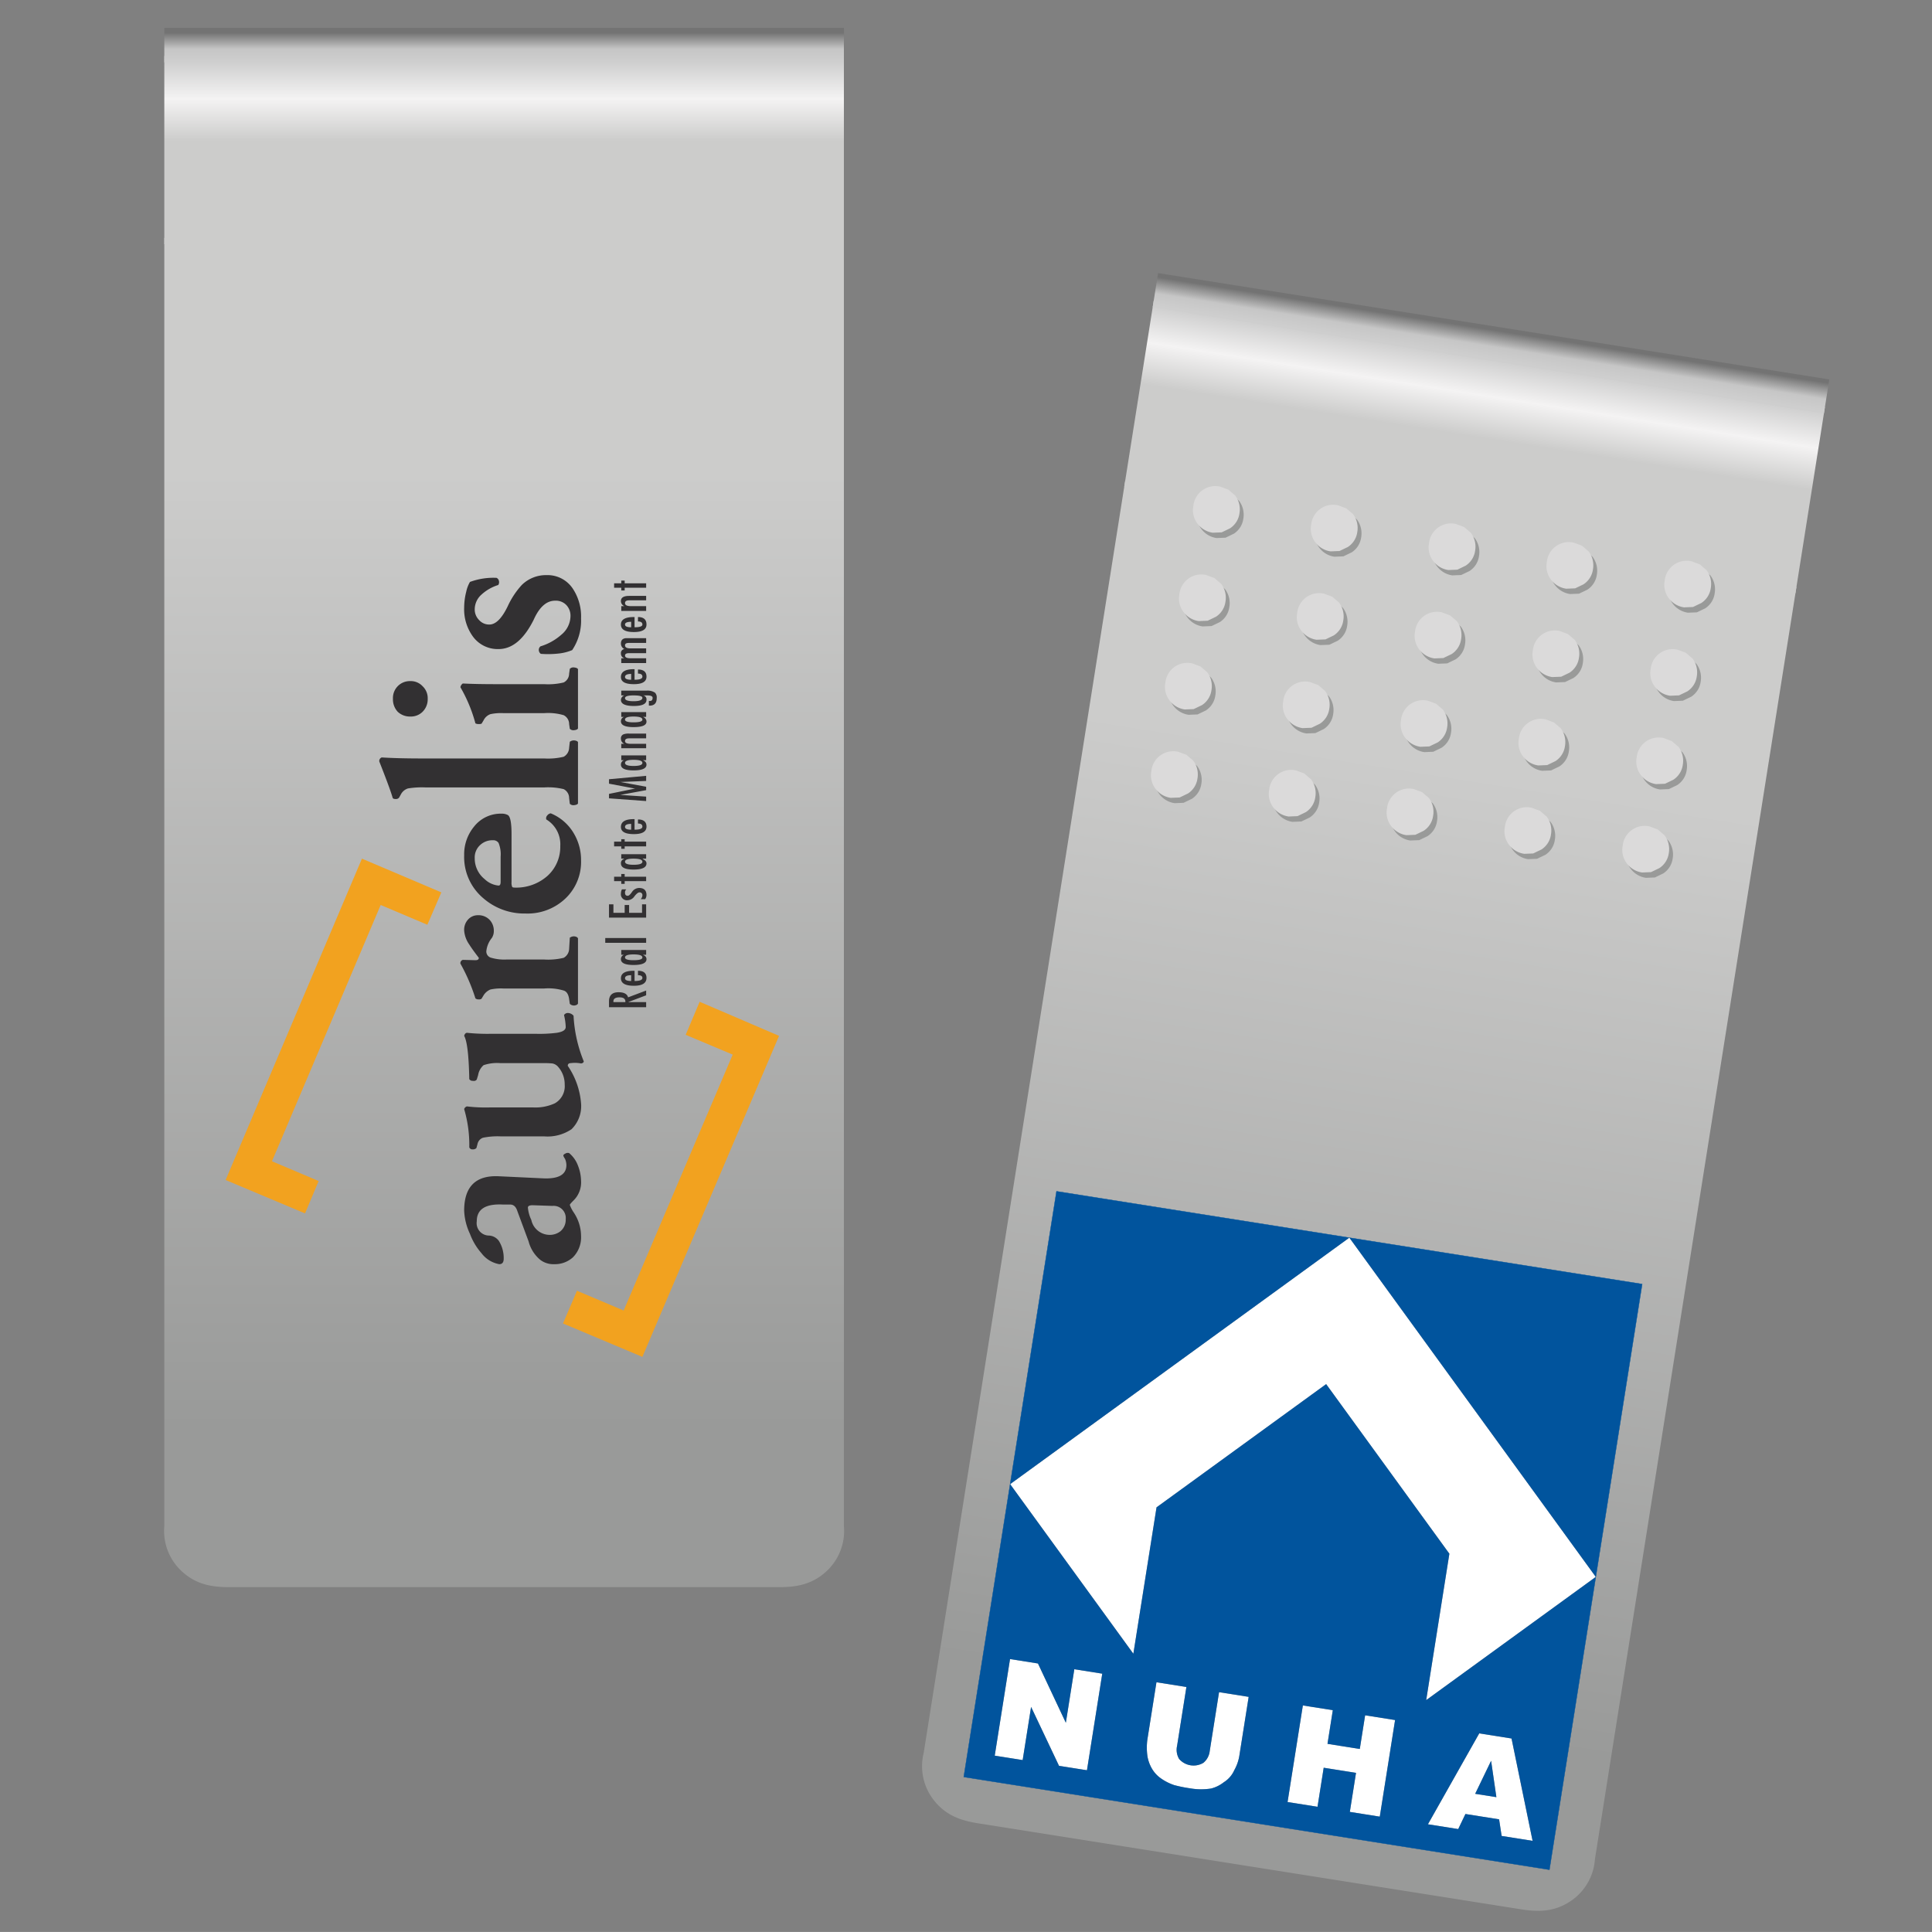 <svg xmlns="http://www.w3.org/2000/svg" xmlns:xlink="http://www.w3.org/1999/xlink" viewBox="0 0 283.465 283.46"><rect x="0" y="0" width="283.465" height="283.46" fill="#808080" stroke="none"/><defs><style>.cls-1{fill:url(#Unbenannter_Verlauf_4);}.cls-2{fill:url(#Unbenannter_Verlauf_24);}.cls-3{fill:url(#Unbenannter_Verlauf_3);}.cls-4{fill:#323032;}.cls-5{fill:#f2a21f;}.cls-6{fill:url(#Unbenannter_Verlauf_4-2);}.cls-7{fill:url(#Unbenannter_Verlauf_24-2);}.cls-8{fill:url(#Unbenannter_Verlauf_3-2);}.cls-9{fill:#999a99;}.cls-10{fill:#dbdada;}.cls-11{fill:#fff;}.cls-12{fill:#01549d;}.cls-13{fill:none;stroke:#01549d;stroke-miterlimit:10;stroke-width:0.05px;}</style><linearGradient id="Unbenannter_Verlauf_4" x1="73.963" y1="275.537" x2="73.963" y2="219.341" gradientTransform="matrix(1, 0, 0, -1, 0, 284.54)" gradientUnits="userSpaceOnUse"><stop offset="0" stop-color="#cecece"/><stop offset="0.098" stop-color="#f4f3f3"/><stop offset="0.208" stop-color="#cccccb"/></linearGradient><linearGradient id="Unbenannter_Verlauf_24" x1="73.963" y1="279.733" x2="73.963" y2="275.531" gradientTransform="matrix(1, 0, 0, -1, 0, 284.54)" gradientUnits="userSpaceOnUse"><stop offset="0" stop-color="#737373"/><stop offset="0.573" stop-color="#c6c6c6"/><stop offset="1" stop-color="#cecece"/></linearGradient><linearGradient id="Unbenannter_Verlauf_3" x1="73.963" y1="74.97" x2="73.963" y2="215.226" gradientTransform="matrix(1, 0, 0, -1, 0, 284.54)" gradientUnits="userSpaceOnUse"><stop offset="0" stop-color="#999a99"/><stop offset="1" stop-color="#cccccb"/></linearGradient><linearGradient id="Unbenannter_Verlauf_4-2" x1="204.044" y1="232.679" x2="204.044" y2="176.484" gradientTransform="matrix(0.988, 0.156, 0.156, -0.988, -19.543, 250.619)" xlink:href="#Unbenannter_Verlauf_4"/><linearGradient id="Unbenannter_Verlauf_24-2" x1="204.044" y1="236.876" x2="204.044" y2="232.674" gradientTransform="matrix(0.988, 0.156, 0.156, -0.988, -19.543, 250.619)" xlink:href="#Unbenannter_Verlauf_24"/><linearGradient id="Unbenannter_Verlauf_3-2" x1="204.044" y1="32.112" x2="204.044" y2="172.368" gradientTransform="matrix(0.988, 0.156, 0.156, -0.988, -19.543, 250.619)" xlink:href="#Unbenannter_Verlauf_3"/></defs><title>4</title><g id="Clip_links" data-name="Clip links"><g id="Clip"><g id="Szene-1"><path class="cls-1" d="M123.818,35.839V8.214H24.108V35.839Z"/><path class="cls-2" d="M123.818,9.152V4.087H24.108V9.152Z"/></g><path class="cls-3" d="M123.818,34.901H24.108V223.91a8.061,8.061,0,0,0,2.298,6.376c2.198,2.198,4.635,2.582,7.223,2.582h80.669c2.587,0,5.024-.383,7.223-2.582a8.061,8.061,0,0,0,2.298-6.376Z"/></g><g id="Logo_4" data-name="Logo 4"><g id="Layer0_0_FILL" data-name="Layer0 0 FILL"><path class="cls-4" d="M84.153,176.132a3.72,3.72,0,0,0,1.1-2.9,6.315,6.315,0,0,0-.45-2.2,4.321,4.321,0,0,0-1.3-1.85.688.688,0,0,0-.6.1q-.25.1-.25.3a2.266,2.266,0,0,0,.25.45,2.457,2.457,0,0,1,.2.9q0,2.15-3.55,1.95l-6.35-.3q-5.1-.25-5.1,5.05a8.736,8.736,0,0,0,.85,3.4,9.065,9.065,0,0,0,1.7,2.85,4.202,4.202,0,0,0,2.6,1.6q.65,0,.65-.8a4.739,4.739,0,0,0-.7-2.6,1.902,1.902,0,0,0-1.45-.8,1.823,1.823,0,0,1-1.8-2.1q0-2.65,3.85-2.45h1.05q.75,0,1.05.95l1.65,4.45a5.249,5.249,0,0,0,1.7,2.7,3.147,3.147,0,0,0,2.05.65,3.934,3.934,0,0,0,2.75-1,4.157,4.157,0,0,0,1.2-3.15,6.254,6.254,0,0,0-1.05-3.4,5.129,5.129,0,0,1-.6-1.15q0-.1.55-.65m-1.15,2.75a2.198,2.198,0,0,1-.75,1.75,2.519,2.519,0,0,1-1.6.55,2.762,2.762,0,0,1-2.7-2.2,5.279,5.279,0,0,1-.5-1.8q0-.35.7-.35l2.9.1a1.78,1.78,0,0,1,1.95,1.95m-.25-29.95a8.366,8.366,0,0,1,.25,1.75q0,.65-1.3.85a20.069,20.069,0,0,1-3,.15h-6.8a28.474,28.474,0,0,1-3.4-.15q-.3.05-.4.45.65,1.15.75,6.35a.588.588,0,0,0,.55.25.507.507,0,0,0,.55-.2l.2-.65a2.445,2.445,0,0,1,.8-1.45,6.202,6.202,0,0,1,2.45-.3h6.15a13.668,13.668,0,0,1,1.5.05,1.492,1.492,0,0,1,.75.4,3.875,3.875,0,0,1,1.05,2.7,2.877,2.877,0,0,1-1.45,2.75,6.825,6.825,0,0,1-3.2.6h-6.3a22.913,22.913,0,0,1-3.4-.15.601.601,0,0,0-.4.4,18.516,18.516,0,0,1,.75,5.6.462.462,0,0,0,.5.3.649.649,0,0,0,.55-.2l.15-.55a1.255,1.255,0,0,1,.8-.95,10.66,10.66,0,0,1,2.65-.2h6.35a6.306,6.306,0,0,0,4-1.05,4.743,4.743,0,0,0,1.4-3.8,11.306,11.306,0,0,0-1.95-5.5q0-.4.45-.4a4.639,4.639,0,0,1,1.5.05q.35-.05.4-.3a20.395,20.395,0,0,1-1.5-6.7,1.119,1.119,0,0,0-.75-.4.655.655,0,0,0-.65.3m9.4-1.9,2.65-1v-.7l-2.65,1q-.2-.75-1.4-.75-1.4,0-1.4,1.35v.85h5.45v-.75h-2.65m-2.15-.05q-.05-.65.9-.65.9,0,.85.7h-1.75v-.05m4.25-3.5q0,.45-1.15.45v-1.5h-.1q-1.9,0-1.9,1.1t1.9,1.1q1.85,0,1.85-1.15,0-1.05-1.25-1.05v.65q.65,0,.65.4m-1.65-.4v.85q-.9,0-.9-.4,0-.45.9-.45m2.2-3v-.7h-3.65v.7h.4a.674.674,0,0,0-.45.65q0,.85,1.85.85,1.9,0,1.9-.85,0-.45-.55-.65h.5m-1.85-.05q1.3,0,1.3.45,0,.4-1.3.4-1.25,0-1.25-.4,0-.45,1.25-.45m-4.15-2.4v.7h6v-.7h-6m2.45-7.15a1.331,1.331,0,0,0-.15.6.884.884,0,0,0,1,1,1.262,1.262,0,0,0,1-.6q.45-.55.7-.55a.398.398,0,0,1,.45.45.895.895,0,0,1-.25.55h.65a1.075,1.075,0,0,0,.2-.6q0-1.05-1.1-1.05a1.288,1.288,0,0,0-1,.55q-.4.6-.65.6-.4,0-.4-.45a.585.585,0,0,1,.2-.5h-.65m-1.25,2.2h-.65v1.95h5.45v-1.95h-.6v1.25h-1.9v-1.15h-.65v1.15h-1.65v-1.25m1.65-4.45h-.5v.4h-1.05v.65h1.05v.4h.5v-.4h3.15v-.65h-3.15v-.4m3.15-4.05v-.7h-3.15v-.35h-.5v.35h-1.05v.7h1.05v.35h.5v-.35h3.15m-.5,1.85v-.05h.5v-.65h-3.65v.65h.4v.05a.62.62,0,0,0-.45.65q0,.9,1.85.9,1.9,0,1.9-.9,0-.4-.55-.65m-1.35-.05q1.3,0,1.3.45t-1.3.45q-1.25,0-1.25-.45t1.25-.45m.15-5.8h-.1q-1.9,0-1.9,1.15,0,1.05,1.9,1.05,1.85,0,1.85-1.1,0-1.05-1.25-1.05v.6q.65,0,.65.45t-1.15.45v-1.55m-.5.7v.85q-.9,0-.9-.4,0-.45.9-.45m2.2-7.05-5.45.5v.65l3.7.7h.2l-3.9.8v.65l5.45.4v-.65l-3.8-.25,3.8-.7v-.5l-3.8-.7,3.8-.15v-.75m-3.65-3v.7h.4a.674.674,0,0,0-.45.65q0,.85,1.85.85,1.9,0,1.9-.85,0-.45-.55-.65h.5v-.7h-3.65m1.8.65q1.3,0,1.3.45t-1.3.45q-1.25,0-1.25-.45t1.25-.45m-1.35-2.35h-.45v.65h3.65v-.65h-2.25q-.85,0-.85-.4t.6-.4h2.5v-.7h-2.5a2.08,2.08,0,0,0-.8.1.62.62,0,0,0-.4.65.801.801,0,0,0,.5.75m-.45-3.95h.4a.674.674,0,0,0-.45.65q0,.85,1.85.85,1.9,0,1.9-.8a.717.717,0,0,0-.55-.7h.5v-.7h-3.65v.7m3.1.4q0,.4-1.3.4-1.25,0-1.25-.4,0-.45,1.25-.45,1.3,0,1.3.45m1.85-3.95a1.959,1.959,0,0,0-1.25-.3h-3.7v.7h.45a.743.743,0,0,0-.5.65q0,.9,1.9.9,1.85,0,1.85-.9a.573.573,0,0,0-.5-.65h.6q.8,0,.8.35,0,.55-.55.45v.7h.1q1.05,0,1.05-1.1a.996.996,0,0,0-.25-.8m-1.85.75q0,.5-1.3.5-1.25,0-1.25-.45,0-.4,1.25-.4,1.3,0,1.3.35m-1.15-4.2h-.1q-1.9,0-1.9,1.15,0,1.05,1.9,1.05,1.85,0,1.85-1.1,0-1.05-1.25-1.05v.6q.65,0,.65.45t-1.15.45v-1.55m-.5.7v.85q-.9,0-.9-.4,0-.45.9-.45m2.2-4.55v-.7h-2.85q-.85,0-.85.8a.904.904,0,0,0,.5.8.585.585,0,0,0-.5.65.709.709,0,0,0,.5.7h-.45v.7h3.65v-.7h-2.3q-.8,0-.8-.4,0-.35.6-.35h2.5v-.7h-2.3q-.8,0-.8-.45,0-.35.55-.35h2.55m-1.7-2.3v-1.5h-.1q-1.9,0-1.9,1.1t1.9,1.1q1.85,0,1.85-1.1t-1.25-1.1v.65q.65,0,.65.45,0,.4-1.15.4m-.5-.8v.8q-.9,0-.9-.4t.9-.4m-22.5,43.05a1.919,1.919,0,0,0-1.4.6,2.23,2.23,0,0,0-.6,1.65,4.081,4.081,0,0,0,.75,2.05q.4.65,1.4,1.95,0,.35-.5.35l-1.85-.05a.498.498,0,0,0-.35.55,27.019,27.019,0,0,1,2.2,5.1.69.69,0,0,0,.5.15.579.579,0,0,0,.4-.1l.3-.5a2.15,2.15,0,0,1,1-.85,7.458,7.458,0,0,1,1.9-.15h6a7.841,7.841,0,0,1,2.85.3q.65.2.8,1.25l.1.7a.879.879,0,0,0,.65.25q.45-.05.55-.3v-9.55q-.1-.25-.55-.3a1.009,1.009,0,0,0-.65.2l-.1,1.65a1.553,1.553,0,0,1-.8,1.3,9.629,9.629,0,0,1-2.85.25h-5.55a6.782,6.782,0,0,1-2.2-.25.951.951,0,0,1-.75-.95,3.656,3.656,0,0,1,.8-1.95,1.848,1.848,0,0,0,.3-1.05,2.321,2.321,0,0,0-.55-1.55,2.256,2.256,0,0,0-1.8-.75m4.4-14.7a1.799,1.799,0,0,0-.9-.2,4.977,4.977,0,0,0-4.05,1.9,6.371,6.371,0,0,0-1.45,4.2,7.896,7.896,0,0,0,2.8,6.3,9.161,9.161,0,0,0,6.2,2.25,8.05,8.05,0,0,0,5.8-2.15,7.394,7.394,0,0,0,2.35-5.65,7.624,7.624,0,0,0-1-3.85,7.004,7.004,0,0,0-3.45-3.05.79.79,0,0,0-.5.3.603.603,0,0,0-.15.6,4.241,4.241,0,0,1,2.05,3.9,5.728,5.728,0,0,1-1.9,4.4,6.908,6.908,0,0,1-4.7,1.7q-.4,0-.45-.1a1.513,1.513,0,0,1-.1-.7v-7.05q0-2.5-.55-2.8m-2.2,3.7a.923.923,0,0,1,.85.4,4.406,4.406,0,0,1,.3,2v3.7q0,.55-.3.55a3.406,3.406,0,0,1-2.05-.95,3.881,3.881,0,0,1-1.45-3.05,2.454,2.454,0,0,1,.8-1.95,2.609,2.609,0,0,1,1.85-.7m7.55-12h-18q-3.45,0-5.85-.15a.553.553,0,0,0-.35.6q1.6,4.05,1.95,5.3.05.2.45.2a.585.585,0,0,0,.5-.2l.25-.45a1.782,1.782,0,0,1,1.05-.9,12.751,12.751,0,0,1,2.6-.15h17.4a9.629,9.629,0,0,1,2.85.25,1.462,1.462,0,0,1,.8,1.3l.1.85a.739.739,0,0,0,.65.2q.45-.05.55-.25v-9q-.1-.2-.55-.25a1.009,1.009,0,0,0-.65.2l-.1.9a1.553,1.553,0,0,1-.8,1.3,9.629,9.629,0,0,1-2.85.25m-17.85-6.85a2.575,2.575,0,0,0,.75-1.9,2.411,2.411,0,0,0-.75-1.85,2.352,2.352,0,0,0-1.8-.75,2.481,2.481,0,0,0-2.55,2.6,2.675,2.675,0,0,0,.7,1.9,2.609,2.609,0,0,0,1.85.7,2.437,2.437,0,0,0,1.8-.7m17.85-4.05h-7q-3,0-4.95-.1a.84.84,0,0,0-.35.55,21.868,21.868,0,0,1,2.2,5.3.937.937,0,0,0,.5.1,1.04,1.04,0,0,0,.4-.05l.3-.5a1.804,1.804,0,0,1,1-.9,7.458,7.458,0,0,1,1.9-.15h6a8.098,8.098,0,0,1,2.85.3,1.462,1.462,0,0,1,.8,1.3l.1.7a.739.739,0,0,0,.65.2q.45-.05.55-.25v-8.7q-.1-.2-.55-.25a.739.739,0,0,0-.65.2l-.1.7a1.462,1.462,0,0,1-.8,1.3,9.629,9.629,0,0,1-2.85.25m-10.2-11a2.9,2.9,0,0,1,1-2.15,6.482,6.482,0,0,1,2.45-1.4.749.749,0,0,0,.1-.6.627.627,0,0,0-.35-.45,9.946,9.946,0,0,0-3.9.6,4.876,4.876,0,0,0-.55,1.45,9.48,9.48,0,0,0-.3,2.3,6.78,6.78,0,0,0,1.35,4.35,4.504,4.504,0,0,0,3.7,1.75q3,0,5.15-4.3,1.25-2.8,3.15-2.8a2.134,2.134,0,0,1,1.65.65,2.271,2.271,0,0,1,.6,1.6,3.599,3.599,0,0,1-1.35,2.75,8.171,8.171,0,0,1-3.05,1.7.666.666,0,0,0-.25.55.696.696,0,0,0,.3.55,14.135,14.135,0,0,0,2.65-.05,6.977,6.977,0,0,0,1.95-.5,7.753,7.753,0,0,0,1.3-4.65,7.37,7.37,0,0,0-1.2-4.35,4.449,4.449,0,0,0-3.85-2,5.056,5.056,0,0,0-3.65,1.45,12.098,12.098,0,0,0-2.05,3.1q-1.3,2.7-2.7,2.7a1.956,1.956,0,0,1-1.5-.65,2.175,2.175,0,0,1-.65-1.6m21.45-1.2a.801.801,0,0,0,.5.75h-.45v.7h3.65v-.7h-2.25q-.85,0-.85-.45,0-.4.6-.4h2.5v-.65h-2.5q-1.2,0-1.2.75m-1-2.6v.65h1.05v.4h.5v-.4h3.15v-.65h-3.15v-.4h-.5v.4Z"/><path class="cls-5" d="M114.303,151.982l-11.65-5-2.05,4.85,6.9,2.9-16,37.55-6.85-2.9-2.05,4.8,11.65,4.9,20.05-47.1m-51.6-16.3,2.05-4.75-11.65-4.95-20,47.15,11.65,4.9,2-4.75-6.85-2.9,15.95-37.6Z"/></g></g></g><g id="Clip_rechts" data-name="Clip rechts"><g id="Clip-2" data-name="Clip"><g id="Szene-1-2" data-name="Szene-1"><path class="cls-6" d="M263.431,87.028l4.321-27.284L169.27,44.146l-4.321,27.284Z"/><path class="cls-7" d="M267.606,60.671l.792-5.003-98.483-15.598-.792,5.003Z"/></g><path class="cls-8" d="M263.578,86.102l-98.483-15.598L135.527,257.186a8.061,8.061,0,0,0,1.272,6.657c1.827,2.515,4.174,3.275,6.73,3.68l79.676,12.619c2.555.405,5.022.407,7.538-1.42a8.061,8.061,0,0,0,3.267-5.938Z"/><path class="cls-9" d="M179.578,72.177l1.228.455.992.851a3.383,3.383,0,0,1,.626,2.613,3.109,3.109,0,0,1-1.39,2.207l-1.22.587-1.309.053a3.383,3.383,0,0,1-2.292-1.403,3.248,3.248,0,0,1-.555-2.515,3.236,3.236,0,0,1,3.919-2.847"/><path class="cls-10" d="M179.009,71.393l1.228.455.992.851a3.383,3.383,0,0,1,.626,2.614,3.11,3.11,0,0,1-1.39,2.207l-1.22.587-1.309.053a3.383,3.383,0,0,1-2.292-1.403,3.248,3.248,0,0,1-.555-2.515,3.236,3.236,0,0,1,3.919-2.847"/><path class="cls-9" d="M196.867,74.915l1.228.455.992.851a3.383,3.383,0,0,1,.626,2.613,3.109,3.109,0,0,1-1.39,2.207l-1.22.587-1.309.053a3.383,3.383,0,0,1-2.292-1.403,3.248,3.248,0,0,1-.555-2.515,3.236,3.236,0,0,1,3.919-2.847"/><path class="cls-10" d="M196.298,74.131l1.228.455.992.851a3.383,3.383,0,0,1,.626,2.614,3.11,3.11,0,0,1-1.39,2.207l-1.22.587-1.309.053a3.383,3.383,0,0,1-2.292-1.403,3.248,3.248,0,0,1-.555-2.515,3.236,3.236,0,0,1,3.919-2.847"/><path class="cls-9" d="M214.156,77.653l1.228.455.992.851a3.383,3.383,0,0,1,.626,2.613,3.109,3.109,0,0,1-1.39,2.207l-1.22.587-1.309.053a3.383,3.383,0,0,1-2.292-1.403,3.248,3.248,0,0,1-.555-2.515,3.236,3.236,0,0,1,3.919-2.847"/><path class="cls-10" d="M213.587,76.869l1.228.455.992.851a3.383,3.383,0,0,1,.626,2.614,3.11,3.11,0,0,1-1.39,2.207l-1.22.587-1.309.053a3.383,3.383,0,0,1-2.292-1.403,3.248,3.248,0,0,1-.555-2.515,3.236,3.236,0,0,1,3.919-2.847"/><path class="cls-9" d="M231.445,80.391l1.228.455.992.851a3.383,3.383,0,0,1,.626,2.613,3.109,3.109,0,0,1-1.39,2.207l-1.22.587-1.309.053a3.383,3.383,0,0,1-2.292-1.403,3.248,3.248,0,0,1-.555-2.515,3.236,3.236,0,0,1,3.919-2.847"/><path class="cls-10" d="M230.875,79.608l1.228.455.992.851a3.383,3.383,0,0,1,.626,2.614,3.11,3.11,0,0,1-1.39,2.207l-1.22.587-1.309.053a3.383,3.383,0,0,1-2.292-1.403,3.248,3.248,0,0,1-.555-2.515,3.236,3.236,0,0,1,3.919-2.847"/><path class="cls-9" d="M248.734,83.13l1.228.455.992.851a3.383,3.383,0,0,1,.626,2.613,3.109,3.109,0,0,1-1.39,2.207l-1.22.587-1.309.053a3.383,3.383,0,0,1-2.292-1.403,3.248,3.248,0,0,1-.555-2.515,3.236,3.236,0,0,1,3.919-2.847"/><path class="cls-10" d="M248.164,82.346l1.228.455.992.851a3.383,3.383,0,0,1,.626,2.614,3.11,3.11,0,0,1-1.39,2.207l-1.22.587-1.309.053a3.383,3.383,0,0,1-2.292-1.403,3.248,3.248,0,0,1-.555-2.515,3.236,3.236,0,0,1,3.919-2.847"/><path class="cls-9" d="M177.525,85.143l1.228.455.992.851a3.383,3.383,0,0,1,.626,2.613,3.109,3.109,0,0,1-1.39,2.207l-1.22.587-1.309.053a3.383,3.383,0,0,1-2.292-1.403,3.248,3.248,0,0,1-.555-2.515,3.236,3.236,0,0,1,3.919-2.847"/><path class="cls-10" d="M176.955,84.359l1.228.455.992.851a3.383,3.383,0,0,1,.626,2.614,3.11,3.11,0,0,1-1.39,2.207l-1.22.587-1.309.053a3.383,3.383,0,0,1-2.292-1.403,3.248,3.248,0,0,1-.555-2.515,3.236,3.236,0,0,1,3.919-2.847"/><path class="cls-9" d="M194.814,87.882l1.228.455.992.851a3.383,3.383,0,0,1,.626,2.613,3.109,3.109,0,0,1-1.39,2.207l-1.22.587-1.309.053a3.383,3.383,0,0,1-2.292-1.403,3.248,3.248,0,0,1-.555-2.515,3.236,3.236,0,0,1,3.919-2.847"/><path class="cls-10" d="M194.244,87.098l1.228.455.992.851a3.383,3.383,0,0,1,.626,2.614,3.11,3.11,0,0,1-1.39,2.207l-1.22.587-1.309.053a3.383,3.383,0,0,1-2.292-1.403,3.248,3.248,0,0,1-.555-2.515,3.236,3.236,0,0,1,3.919-2.847"/><path class="cls-9" d="M212.102,90.62l1.228.455.992.851a3.383,3.383,0,0,1,.626,2.613,3.109,3.109,0,0,1-1.39,2.207l-1.22.587-1.309.053a3.383,3.383,0,0,1-2.292-1.403,3.248,3.248,0,0,1-.555-2.515,3.236,3.236,0,0,1,3.919-2.847"/><path class="cls-10" d="M211.533,89.836l1.228.455.992.851a3.383,3.383,0,0,1,.626,2.614,3.11,3.11,0,0,1-1.39,2.207l-1.22.587-1.309.053a3.383,3.383,0,0,1-2.292-1.403,3.248,3.248,0,0,1-.555-2.515,3.236,3.236,0,0,1,3.919-2.847"/><path class="cls-9" d="M229.391,93.358l1.228.455.992.851a3.383,3.383,0,0,1,.626,2.613,3.109,3.109,0,0,1-1.39,2.207l-1.22.587-1.309.053a3.383,3.383,0,0,1-2.292-1.403,3.248,3.248,0,0,1-.555-2.515,3.236,3.236,0,0,1,3.919-2.847"/><path class="cls-10" d="M228.822,92.574l1.228.455.992.851a3.383,3.383,0,0,1,.626,2.614,3.11,3.11,0,0,1-1.39,2.207l-1.22.587-1.309.053a3.383,3.383,0,0,1-2.292-1.403,3.248,3.248,0,0,1-.555-2.515,3.236,3.236,0,0,1,3.919-2.847"/><path class="cls-9" d="M246.68,96.096l1.228.455.992.851a3.383,3.383,0,0,1,.626,2.613,3.109,3.109,0,0,1-1.39,2.207l-1.22.587-1.309.053a3.383,3.383,0,0,1-2.292-1.403,3.248,3.248,0,0,1-.555-2.515,3.236,3.236,0,0,1,3.919-2.847"/><path class="cls-10" d="M246.11,95.313l1.228.455.992.851a3.383,3.383,0,0,1,.626,2.614,3.11,3.11,0,0,1-1.39,2.207l-1.22.587-1.309.053a3.383,3.383,0,0,1-2.292-1.403,3.248,3.248,0,0,1-.555-2.515,3.236,3.236,0,0,1,3.919-2.847"/><path class="cls-9" d="M175.471,98.11l1.228.455.992.851a3.383,3.383,0,0,1,.626,2.613,3.109,3.109,0,0,1-1.39,2.207l-1.22.587-1.309.053a3.383,3.383,0,0,1-2.292-1.403,3.248,3.248,0,0,1-.555-2.515,3.236,3.236,0,0,1,3.919-2.847"/><path class="cls-10" d="M174.902,97.326l1.228.455.992.851a3.383,3.383,0,0,1,.626,2.614,3.11,3.11,0,0,1-1.39,2.207l-1.22.587-1.309.053a3.383,3.383,0,0,1-2.292-1.403,3.248,3.248,0,0,1-.555-2.515,3.236,3.236,0,0,1,3.919-2.847"/><path class="cls-9" d="M192.76,100.848l1.228.455.992.851a3.383,3.383,0,0,1,.626,2.613,3.109,3.109,0,0,1-1.39,2.207l-1.22.587-1.309.053a3.383,3.383,0,0,1-2.292-1.403,3.248,3.248,0,0,1-.555-2.515,3.236,3.236,0,0,1,3.919-2.847"/><path class="cls-10" d="M192.19,100.064l1.228.455.992.851a3.383,3.383,0,0,1,.626,2.614,3.11,3.11,0,0,1-1.39,2.207l-1.22.587-1.309.053a3.383,3.383,0,0,1-2.292-1.403,3.248,3.248,0,0,1-.555-2.515,3.236,3.236,0,0,1,3.919-2.847"/><path class="cls-9" d="M210.049,103.586l1.228.455.992.851a3.383,3.383,0,0,1,.626,2.613,3.109,3.109,0,0,1-1.39,2.207l-1.22.587-1.309.053a3.383,3.383,0,0,1-2.292-1.403,3.248,3.248,0,0,1-.555-2.515,3.236,3.236,0,0,1,3.919-2.847"/><path class="cls-10" d="M209.479,102.803l1.228.455.992.851a3.383,3.383,0,0,1,.626,2.614,3.11,3.11,0,0,1-1.39,2.207l-1.22.587-1.309.053a3.383,3.383,0,0,1-2.292-1.403,3.248,3.248,0,0,1-.555-2.515,3.236,3.236,0,0,1,3.919-2.847"/><path class="cls-9" d="M227.337,106.325l1.228.455.992.851a3.383,3.383,0,0,1,.626,2.613,3.109,3.109,0,0,1-1.39,2.207l-1.22.587-1.309.053a3.383,3.383,0,0,1-2.292-1.403,3.248,3.248,0,0,1-.555-2.515,3.236,3.236,0,0,1,3.919-2.847"/><path class="cls-10" d="M226.768,105.541l1.228.455.992.851a3.383,3.383,0,0,1,.626,2.614,3.11,3.11,0,0,1-1.39,2.207l-1.22.587-1.309.053a3.383,3.383,0,0,1-2.292-1.403,3.248,3.248,0,0,1-.555-2.515,3.236,3.236,0,0,1,3.919-2.847"/><path class="cls-9" d="M244.626,109.063l1.228.455.992.851a3.383,3.383,0,0,1,.626,2.613,3.109,3.109,0,0,1-1.39,2.207l-1.22.587-1.309.053a3.383,3.383,0,0,1-2.292-1.403,3.248,3.248,0,0,1-.555-2.515,3.236,3.236,0,0,1,3.919-2.847"/><path class="cls-10" d="M244.057,108.279l1.228.455.992.851a3.383,3.383,0,0,1,.626,2.614,3.11,3.11,0,0,1-1.39,2.207l-1.22.587-1.309.053a3.383,3.383,0,0,1-2.292-1.403,3.248,3.248,0,0,1-.555-2.515,3.236,3.236,0,0,1,3.919-2.847"/><path class="cls-9" d="M173.417,111.076l1.228.455.992.851a3.383,3.383,0,0,1,.626,2.613,3.109,3.109,0,0,1-1.39,2.207l-1.22.587-1.309.053a3.383,3.383,0,0,1-2.292-1.403,3.248,3.248,0,0,1-.555-2.515,3.236,3.236,0,0,1,3.919-2.847"/><path class="cls-10" d="M172.848,110.293l1.228.455.992.851a3.383,3.383,0,0,1,.626,2.614,3.11,3.11,0,0,1-1.39,2.207l-1.22.587-1.309.053a3.383,3.383,0,0,1-2.292-1.403,3.248,3.248,0,0,1-.555-2.515,3.236,3.236,0,0,1,3.919-2.847"/><path class="cls-9" d="M190.706,113.815l1.228.455.992.851a3.383,3.383,0,0,1,.626,2.613,3.109,3.109,0,0,1-1.39,2.207l-1.22.587-1.309.053a3.383,3.383,0,0,1-2.292-1.403,3.248,3.248,0,0,1-.555-2.515,3.236,3.236,0,0,1,3.919-2.847"/><path class="cls-10" d="M190.137,113.031l1.228.455.992.851a3.383,3.383,0,0,1,.626,2.614,3.11,3.11,0,0,1-1.39,2.207l-1.22.587-1.309.053a3.383,3.383,0,0,1-2.292-1.403,3.248,3.248,0,0,1-.555-2.515,3.236,3.236,0,0,1,3.919-2.847"/><path class="cls-9" d="M207.995,116.553l1.228.455.992.851a3.383,3.383,0,0,1,.626,2.613,3.109,3.109,0,0,1-1.39,2.207l-1.22.587-1.309.053a3.383,3.383,0,0,1-2.292-1.403,3.248,3.248,0,0,1-.555-2.515,3.236,3.236,0,0,1,3.919-2.847"/><path class="cls-10" d="M207.425,115.769l1.228.455.992.851a3.383,3.383,0,0,1,.626,2.614,3.11,3.11,0,0,1-1.39,2.207l-1.22.587-1.309.053a3.383,3.383,0,0,1-2.292-1.403,3.248,3.248,0,0,1-.555-2.515,3.236,3.236,0,0,1,3.919-2.847"/><path class="cls-9" d="M225.284,119.291l1.228.455.992.851a3.383,3.383,0,0,1,.626,2.613,3.109,3.109,0,0,1-1.39,2.207l-1.22.587-1.309.053a3.383,3.383,0,0,1-2.292-1.403,3.248,3.248,0,0,1-.555-2.515,3.236,3.236,0,0,1,3.919-2.847"/><path class="cls-10" d="M224.714,118.507l1.228.455.992.851a3.383,3.383,0,0,1,.626,2.614,3.11,3.11,0,0,1-1.39,2.207l-1.22.587-1.309.053a3.383,3.383,0,0,1-2.292-1.403,3.248,3.248,0,0,1-.555-2.515,3.236,3.236,0,0,1,3.919-2.847"/><path class="cls-9" d="M242.572,122.03l1.228.455.992.851a3.383,3.383,0,0,1,.626,2.613,3.109,3.109,0,0,1-1.39,2.207l-1.22.587-1.309.053a3.383,3.383,0,0,1-2.292-1.403,3.248,3.248,0,0,1-.555-2.515,3.236,3.236,0,0,1,3.919-2.847"/><path class="cls-10" d="M242.003,121.246l1.228.455.992.851a3.383,3.383,0,0,1,.626,2.614,3.11,3.11,0,0,1-1.39,2.207l-1.22.587-1.309.053a3.383,3.383,0,0,1-2.292-1.403,3.248,3.248,0,0,1-.555-2.515,3.236,3.236,0,0,1,3.919-2.847"/></g><g id="Logo_4-2" data-name="Logo 4"><g id="Layer0_0_FILL-2" data-name="Layer0 0 FILL"><path class="cls-11" d="M212.654,227.963l-3.402,21.482L234.136,231.365l-36.16-49.769L148.207,217.755,166.287,242.64l3.402-21.482L194.574,203.078l18.08,24.885m-55.029,16.95L156.381,252.765l-4.09-8.697-4.099-.649-2.245,14.173,4.099.649,1.236-7.803,4.098,8.647,4.099.649,2.245-14.173-4.099-.649m12.05,1.909-1.338,8.445a8.964,8.964,0,0,0,.02,2.433,5.394,5.394,0,0,0,.672,1.828,4.543,4.543,0,0,0,1.343,1.428,7.425,7.425,0,0,0,1.923.963,19.892,19.892,0,0,0,2.256.459,9.508,9.508,0,0,0,3.132.04,4.951,4.951,0,0,0,1.867-.919,4.003,4.003,0,0,0,1.547-1.78,6.459,6.459,0,0,0,.771-2.308l1.338-8.445-4.346-.688-1.369,8.642a2.61,2.61,0,0,1-.931,1.726,2.817,2.817,0,0,1-3.556-.563,2.629,2.629,0,0,1-.303-1.921l1.369-8.642-4.395-.696m52.101,8.252-4.741-.751-7.529,13.336,4.445.704,1.059-2.212,4.938.782.373,2.438,4.543.72L221.775,255.073m-5.335,8.115,2.337-4.844.775,5.337-3.111-.493m-21.67-7.33.782-4.938-4.395-.696-2.245,14.173,4.395.696.907-5.729,4.741.751-.907,5.729,4.395.696L204.688,252.367l-4.395-.696-.782,4.938Z"/><path class="cls-12" d="M209.251,249.445l3.402-21.482L194.574,203.078l-24.885,18.08L166.287,242.64,148.207,217.755l-6.805,42.964,85.929,13.61,6.805-42.964-24.885,18.08M195.552,250.92l-.782,4.938,4.741.751.782-4.938,4.395.696-2.245,14.173-4.395-.696.907-5.729-4.741-.751-.907,5.729-4.395-.696,2.245-14.173,4.395.696m21.482,3.402,4.741.751,3.089,15.018-4.543-.72-.373-2.438-4.938-.782-1.059,2.212-4.445-.704,7.529-13.336m-48.697.944,1.338-8.445,4.395.696-1.369,8.642a2.629,2.629,0,0,0,.303,1.921,2.817,2.817,0,0,0,3.556.563,2.61,2.61,0,0,0,.931-1.726l1.369-8.642,4.346.688-1.338,8.445a6.459,6.459,0,0,1-.771,2.308,4.003,4.003,0,0,1-1.547,1.78,4.951,4.951,0,0,1-1.867.919,9.508,9.508,0,0,1-3.132-.04,19.892,19.892,0,0,1-2.256-.459,7.425,7.425,0,0,1-1.923-.963,4.543,4.543,0,0,1-1.343-1.428,5.394,5.394,0,0,1-.672-1.828,8.964,8.964,0,0,1-.02-2.433m-11.956-2.501,1.244-7.852,4.099.649-2.245,14.173-4.099-.649-4.098-8.647-1.236,7.803-4.099-.649,2.245-14.173,4.099.649L156.381,252.765m62.395,5.579-2.337,4.844,3.111.493-.775-5.337m-20.8-76.749L155.012,174.791l-6.805,42.964,49.769-36.16m42.964,6.805-42.964-6.805L234.136,231.365Z"/></g><path id="Layer0_0_1_STROKES" data-name="Layer0 0 1 STROKES" class="cls-13" d="M240.941,188.401,234.136,231.365l-6.805,42.964L141.402,260.72l6.805-42.964,6.805-42.964,42.964,6.805Z"/></g></g></svg>